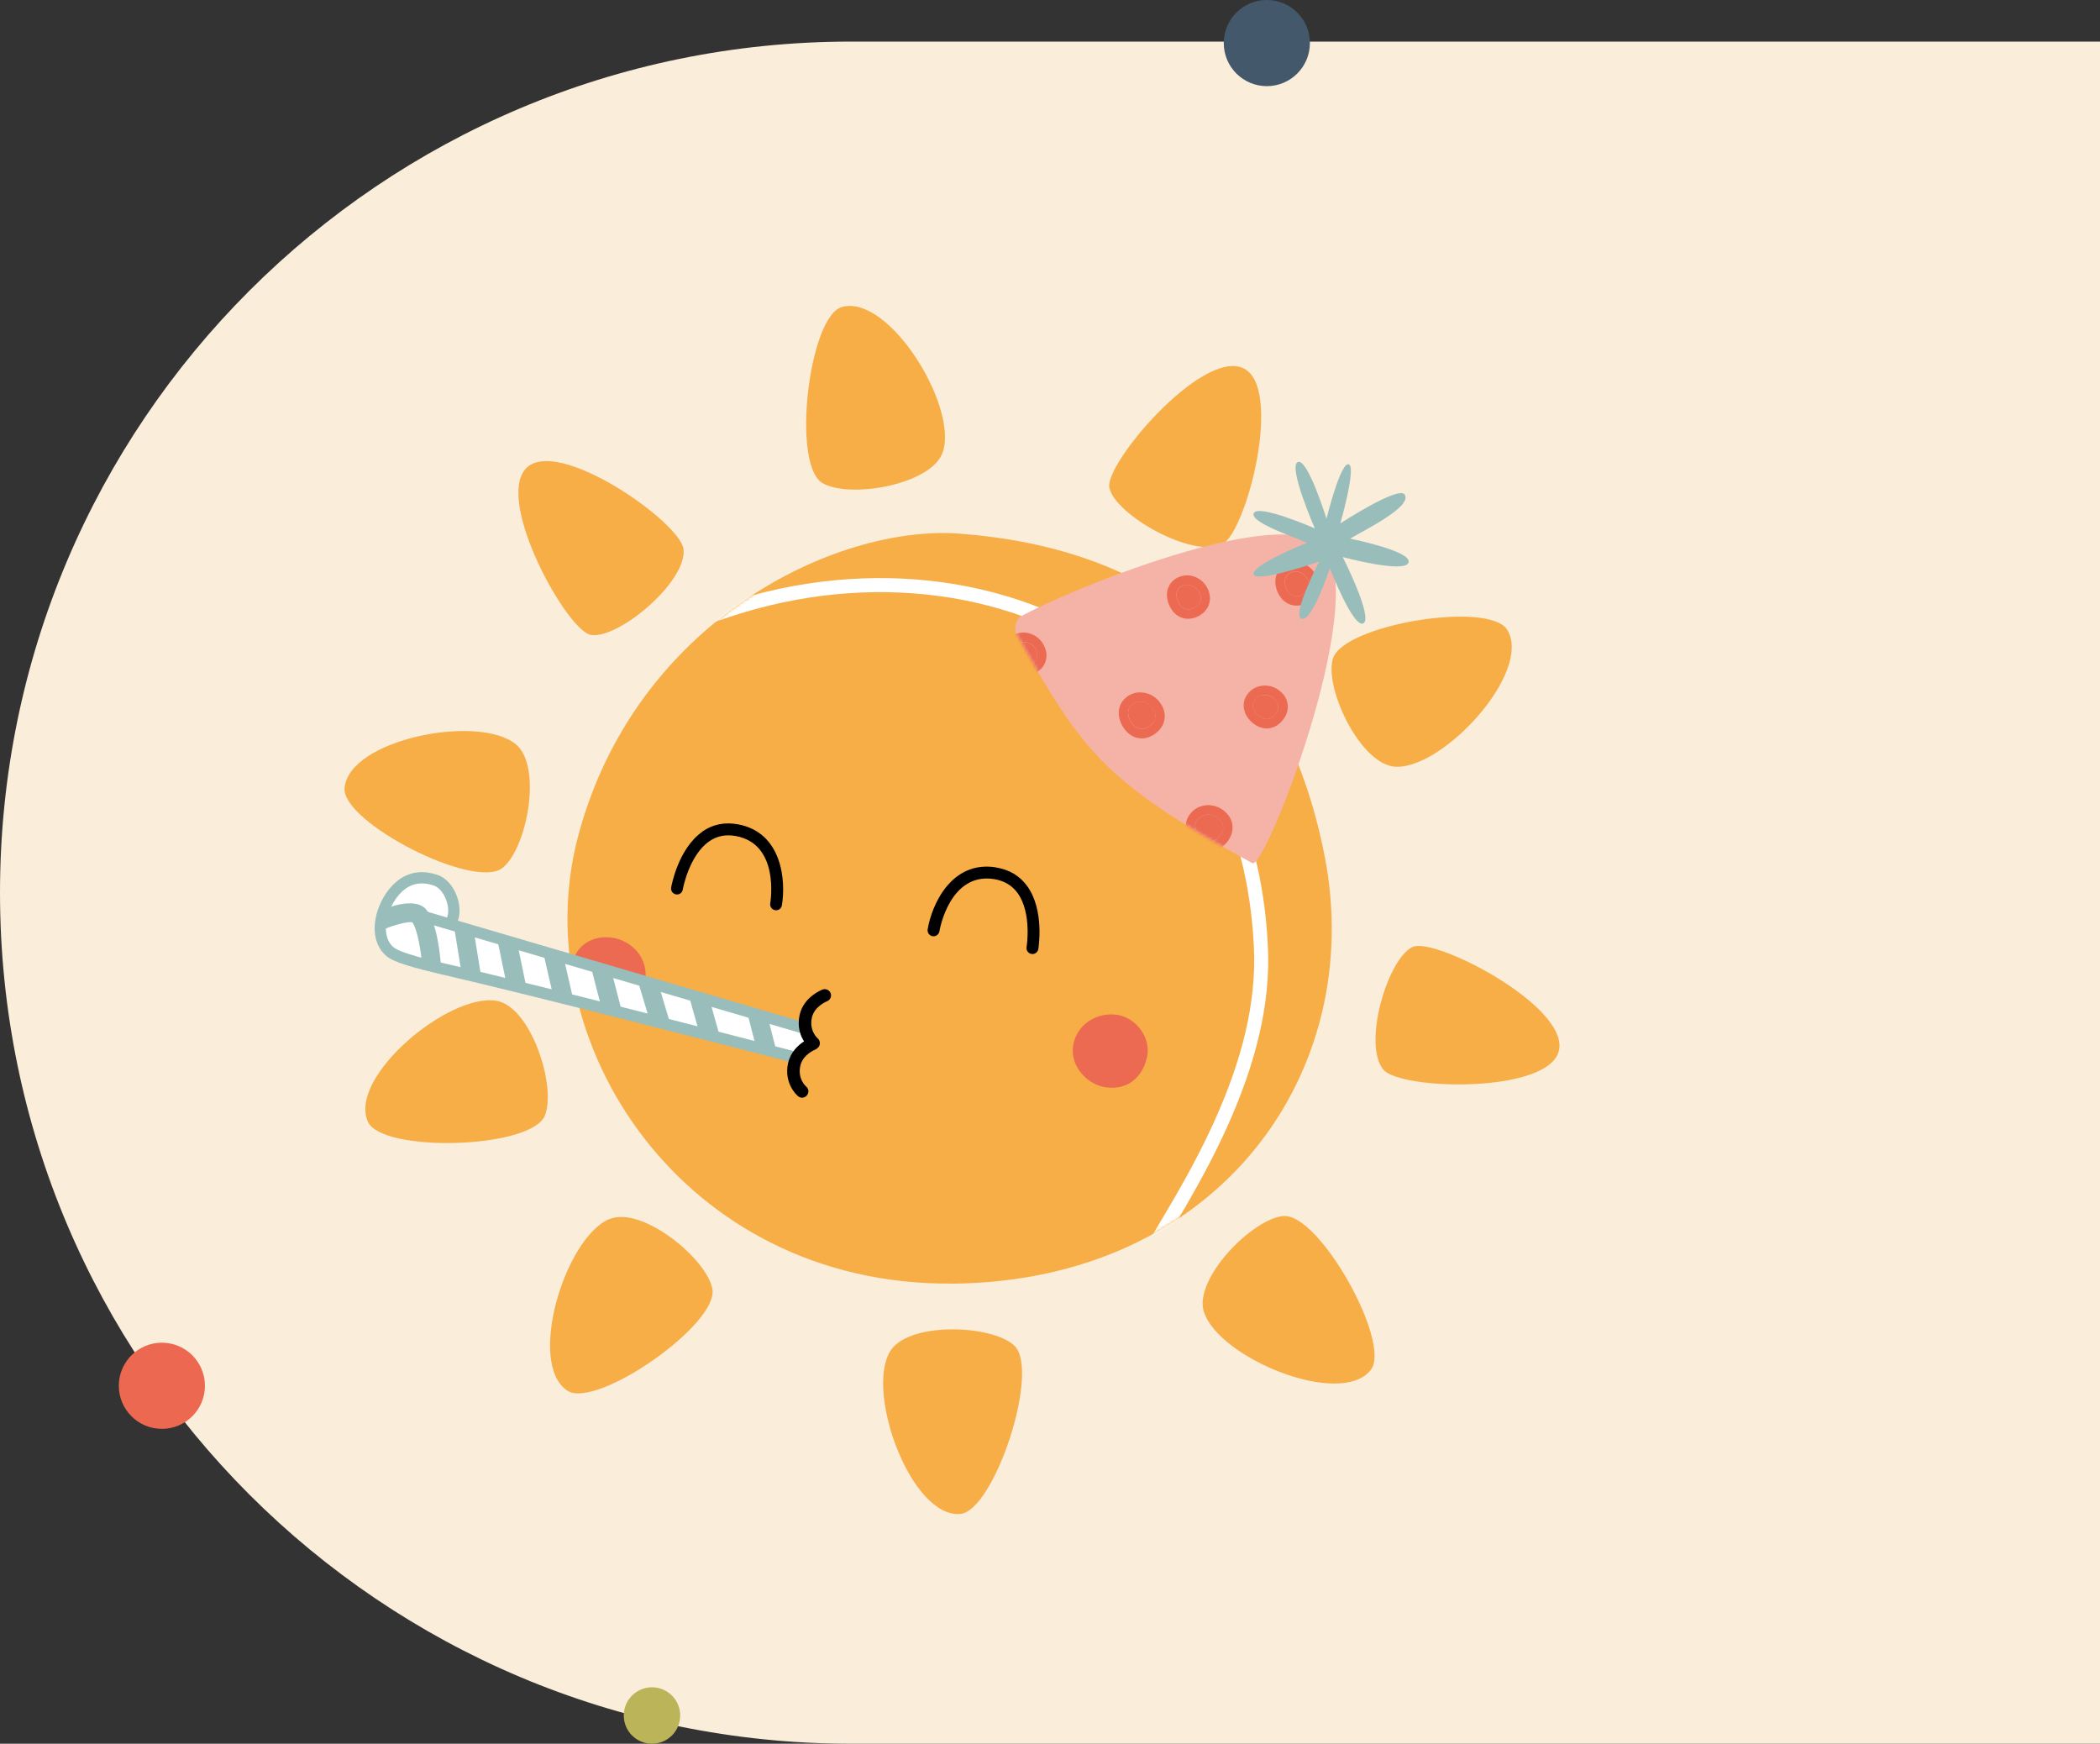 <svg width="707" height="587" viewBox="0 0 707 587" fill="none" xmlns="http://www.w3.org/2000/svg">
<rect x="0" y="0" width="707" height="587" fill="#333333" stroke="none"/>
<path d="M0 300.5C0 142.27 128.27 14 286.5 14H707V587H286.5C128.27 587 0 458.73 0 300.5Z" fill="#FAEDDA"/>
<circle cx="54.5" cy="466.5" r="14.5" fill="#EC6851"/>
<circle cx="219.5" cy="577.5" r="9.5" fill="#BBB458"/>
<circle cx="426.5" cy="14.5" r="14.5" fill="#43596B"/>
<path d="M320.284 432.131C410.472 431.467 460.183 360.695 445.953 288.152C431.723 215.609 385.395 184.429 323.225 179.654C281.356 176.46 213.778 209.19 194.614 281.574C176.305 350.733 230.095 432.763 320.284 432.099V432.131Z" fill="#F7AE47"/>
<path d="M198.978 213.743C208.086 215.23 231.265 195.971 230.127 184.903C229.178 175.859 187.563 146.64 177.095 157.676C166.66 168.712 190.883 212.415 198.947 213.743H198.978Z" fill="#F7AE47"/>
<path d="M475.615 318.763C467.203 322.558 458.634 351.493 465.717 360.062C471.504 367.083 522.385 368.253 524.915 353.263C527.445 338.274 483.047 315.411 475.615 318.763Z" fill="#F7AE47"/>
<path d="M469.923 258.11C486.177 258.743 516.029 226.013 507.428 212.004C501.419 202.169 451.835 210.202 448.672 221.934C445.953 232.053 458.159 257.636 469.923 258.11Z" fill="#F7AE47"/>
<path d="M405.349 441.681C410.314 457.176 451.266 474.063 461.48 461.192C468.658 452.18 444.214 408.319 432.07 409.362C421.635 410.248 401.744 430.486 405.318 441.681H405.349Z" fill="#F7AE47"/>
<path d="M276.834 162.578C285.815 167.985 313.769 163.273 317.438 152.11C322.529 136.647 299.254 98.952 283.443 103.348C272.343 106.447 266.398 156.316 276.834 162.578Z" fill="#F7AE47"/>
<path d="M116 265.289C115.02 276.768 159.671 299.758 169.19 292.168C177.412 285.654 182.756 257.794 173.554 250.457C160.873 240.307 117.423 248.908 116 265.289Z" fill="#F7AE47"/>
<path d="M205.05 410.406C190.092 416.857 177.285 459.232 191.073 468.181C200.749 474.442 242.017 445.855 239.835 433.902C237.938 423.593 215.897 405.757 205.082 410.438L205.05 410.406Z" fill="#F7AE47"/>
<path d="M123.842 377.581C128.491 388.112 178.708 386.815 183.42 375.589C187.468 365.913 178.803 338.938 167.197 336.914C151.165 334.132 117.202 362.561 123.842 377.581Z" fill="#F7AE47"/>
<path d="M341.408 452.907C333.692 445.823 305.326 444.875 299.539 455.121C291.475 469.256 306.781 510.84 323.193 509.67C334.704 508.848 350.42 461.161 341.439 452.939L341.408 452.907Z" fill="#F7AE47"/>
<path d="M418.315 123.84C404.274 117.958 371.861 156.126 373.473 164.159C375.276 173.234 401.554 188.16 411.516 183.196C419.674 179.116 432.355 129.721 418.315 123.84Z" fill="#F7AE47"/>
<path d="M192.306 326.669C191.863 333.151 195.943 338.938 202.33 340.077C208.813 341.215 216.086 336.82 217.193 330.432C218.521 322.558 212.671 316.644 206.157 315.664C199.642 314.684 192.907 318.162 192.306 326.669Z" fill="#EC6A52"/>
<path d="M361.235 352.473C360.382 358.892 366.074 365.343 372.588 366.071C380.241 366.925 384.605 362.181 386.091 356.236C387.767 349.564 382.612 342.607 376.098 341.626C369.584 340.646 362.247 344.567 361.204 352.504L361.235 352.473Z" fill="#EC6A52"/>
<path d="M335.241 291.978C320.284 289.638 313.675 304.596 312.315 312.849C312.125 313.925 312.852 314.968 313.959 315.158C315.034 315.348 316.078 314.62 316.268 313.514C316.394 312.691 319.841 293.623 334.64 295.931C338.087 296.5 340.68 298.018 342.578 300.611C347.448 307.315 345.645 318.7 345.614 318.826C345.424 319.933 346.183 320.945 347.258 321.135C348.365 321.324 349.377 320.565 349.566 319.49C349.661 318.953 351.654 306.367 345.835 298.303C343.337 294.824 339.732 292.706 335.273 292.01L335.241 291.978Z" fill="black"/>
<path d="M236.451 279.993C228.293 285.717 226.048 298.24 225.953 298.777C225.763 299.852 226.49 300.896 227.597 301.086C228.672 301.275 229.716 300.548 229.874 299.441C229.874 299.283 231.961 287.994 238.728 283.25C241.353 281.416 244.294 280.815 247.741 281.448C262.477 284.136 259.441 303.268 259.315 304.09C259.125 305.165 259.852 306.209 260.959 306.398C262.034 306.588 263.078 305.861 263.236 304.754C264.627 296.5 263.331 280.215 248.437 277.495C243.978 276.673 239.898 277.495 236.42 279.962L236.451 279.993Z" fill="black"/>
<mask id="mask0_305_136" style="mask-type:luminance" maskUnits="userSpaceOnUse" x="191" y="179" width="258" height="254">
<path d="M320.284 432.131C410.472 431.467 460.183 360.695 445.953 288.152C431.723 215.609 385.395 184.429 323.225 179.654C281.356 176.46 213.778 209.19 194.614 281.574C176.305 350.733 230.095 432.763 320.284 432.099V432.131Z" fill="white"/>
</mask>
<g mask="url(#mask0_305_136)">
<path d="M386.407 425.395C387.198 425.395 387.988 424.984 388.431 424.257C390.012 421.6 397.57 408.888 399.119 406.232C404.748 396.523 409.081 388.27 412.749 380.206C423.026 357.722 427.643 337.8 426.884 319.332C426.094 300.2 422.046 282.238 414.868 265.953C406.33 246.663 393.427 230.535 377.521 219.309C339.7 192.682 288.218 187.212 239.804 204.667C238.57 205.11 237.938 206.47 238.38 207.703C238.823 208.936 240.183 209.569 241.416 209.126C288.376 192.176 338.245 197.457 374.801 223.198C390.012 233.919 402.377 249.351 410.535 267.882C417.492 283.598 421.382 300.991 422.173 319.522C422.9 337.23 418.441 356.426 408.48 378.214C404.875 386.119 400.606 394.278 395.072 403.828C393.522 406.485 386.028 419.165 384.446 421.79C383.782 422.897 384.13 424.383 385.237 425.047C385.617 425.268 386.028 425.395 386.47 425.395H386.407Z" fill="white"/>
</g>
<path d="M342.103 213.237C341.313 211.814 342.103 208.431 343.526 207.609C358.8 198.944 432.292 168.712 445.89 184.334C461.29 202.043 425.714 293.623 421.572 290.555C371.007 262.949 363.797 252.007 342.135 213.237H342.103Z" fill="#F5B3A8"/>
<mask id="mask1_305_136" style="mask-type:luminance" maskUnits="userSpaceOnUse" x="341" y="179" width="109" height="112">
<path d="M342.103 213.237C341.313 211.814 342.103 208.431 343.526 207.609C358.8 198.944 432.292 168.712 445.89 184.334C461.29 202.043 425.714 293.623 421.572 290.555C371.007 262.949 363.797 252.007 342.135 213.237H342.103Z" fill="white"/>
</mask>
<g mask="url(#mask1_305_136)">
<path d="M440.198 194.928C441.368 197.141 440.609 199.102 438.553 200.177C436.498 201.252 434.474 200.746 433.304 198.533C432.134 196.319 432.292 193.947 434.347 192.872C436.403 191.797 439.028 192.714 440.198 194.928Z" fill="#EC6A52"/>
<path d="M435.992 192.398C437.636 192.303 439.344 193.252 440.198 194.896C441.368 197.11 440.609 199.07 438.553 200.145C437.921 200.462 437.288 200.651 436.687 200.683C435.328 200.746 434.094 200.051 433.272 198.501C432.102 196.287 432.26 193.916 434.316 192.841C434.822 192.556 435.391 192.43 435.928 192.398M435.77 189.236C434.727 189.299 433.746 189.552 432.829 190.026C430.964 191.006 429.73 192.682 429.446 194.77C429.193 196.446 429.541 198.248 430.458 199.987C431.786 202.549 434.189 204.003 436.814 203.877C437.857 203.814 438.933 203.529 439.976 202.992C443.644 201.063 444.878 197.141 442.949 193.473C441.526 190.753 438.711 189.109 435.77 189.267V189.236Z" fill="#EC6A52"/>
<path d="M348.681 218.645C349.851 220.859 349.092 222.819 347.037 223.894C344.981 224.97 342.957 224.464 341.787 222.25C340.617 220.036 340.775 217.665 342.831 216.59C344.886 215.514 347.511 216.431 348.681 218.645Z" fill="#EC6A52"/>
<path d="M344.475 216.115C346.12 216.02 347.827 216.969 348.681 218.613C349.851 220.827 349.092 222.788 347.037 223.863C346.404 224.179 345.772 224.369 345.171 224.4C343.811 224.464 342.578 223.768 341.756 222.218C340.586 220.005 340.744 217.633 342.799 216.558C343.305 216.273 343.874 216.147 344.412 216.115M344.254 212.953C343.21 213.016 342.23 213.269 341.313 213.743C337.803 215.578 336.822 219.657 338.91 223.673C340.269 226.266 342.609 227.689 345.266 227.563C346.309 227.499 347.384 227.215 348.428 226.677C350.199 225.76 351.432 224.369 352.001 222.661C352.412 221.428 352.634 219.467 351.401 217.159C349.978 214.439 347.163 212.795 344.222 212.953H344.254Z" fill="#EC6A52"/>
<path d="M403.736 199.355C404.906 201.568 404.147 203.529 402.092 204.604C400.037 205.679 398.013 205.173 396.843 202.96C395.673 200.746 395.831 198.374 397.886 197.299C399.942 196.224 402.566 197.141 403.736 199.355Z" fill="#EC6A52"/>
<path d="M399.531 196.857C401.175 196.762 402.883 197.71 403.736 199.355C404.906 201.568 404.147 203.529 402.092 204.604C401.46 204.92 400.827 205.11 400.226 205.142C398.866 205.205 397.633 204.509 396.811 202.96C395.641 200.746 395.799 198.374 397.855 197.299C398.36 197.015 398.93 196.888 399.467 196.857M399.309 193.694C398.266 193.758 397.285 194.011 396.368 194.485C392.858 196.319 391.878 200.398 393.965 204.414C395.325 207.008 397.665 208.431 400.321 208.304C401.365 208.241 402.44 207.956 403.483 207.419C407.152 205.49 408.385 201.568 406.456 197.9C405.033 195.181 402.218 193.536 399.278 193.694H399.309Z" fill="#EC6A52"/>
<path d="M428.718 234.962C430.679 236.512 430.806 238.599 429.382 240.433C427.959 242.267 425.904 242.647 423.912 241.097C421.951 239.548 421.097 237.334 422.52 235.5C423.943 233.666 426.726 233.444 428.687 234.994L428.718 234.962Z" fill="#EC6A52"/>
<path d="M425.556 233.95C426.631 233.887 427.77 234.235 428.718 234.962C430.679 236.512 430.806 238.599 429.382 240.433C428.592 241.445 427.612 242.014 426.6 242.046C425.746 242.077 424.829 241.793 423.943 241.097C421.983 239.548 421.129 237.334 422.552 235.5C423.311 234.551 424.418 234.014 425.588 233.95M425.43 230.788C423.311 230.915 421.35 231.895 420.085 233.539C418.789 235.215 418.378 237.239 418.947 239.263C419.39 240.876 420.465 242.394 422.014 243.595C423.501 244.734 425.145 245.303 426.789 245.208C428.75 245.113 430.553 244.101 431.912 242.362C433.146 240.781 433.715 239.01 433.525 237.239C433.399 235.943 432.798 234.077 430.711 232.464C429.193 231.294 427.327 230.693 425.461 230.788H425.43Z" fill="#EC6A52"/>
<path d="M410.029 275.313C412.211 277.021 412.369 279.329 410.757 281.353C409.144 283.377 406.899 283.788 404.717 282.08C402.535 280.373 401.586 277.906 403.199 275.882C404.812 273.858 407.847 273.605 410.029 275.313Z" fill="#EC6A52"/>
<path d="M406.519 274.206C407.721 274.143 408.954 274.522 409.998 275.345C412.18 277.052 412.338 279.361 410.725 281.385C409.84 282.491 408.764 283.124 407.626 283.187C406.677 283.25 405.665 282.903 404.685 282.112C402.503 280.404 401.554 277.938 403.167 275.914C403.989 274.87 405.223 274.27 406.519 274.206ZM406.361 271.044C404.116 271.17 402.029 272.214 400.701 273.953C398.108 277.242 398.961 281.638 402.756 284.61C404.306 285.843 406.076 286.444 407.816 286.349C409.871 286.255 411.8 285.179 413.223 283.345C414.52 281.669 415.121 279.804 414.931 277.906C414.741 275.946 413.698 274.206 411.958 272.846C410.346 271.582 408.353 270.949 406.361 271.044Z" fill="#EC6A52"/>
<path d="M388.051 238.378C389.664 240.623 389.158 242.9 387.071 244.386C384.984 245.904 382.676 245.651 381.063 243.406C379.45 241.161 379.229 238.504 381.347 237.018C383.435 235.5 386.47 236.132 388.083 238.378H388.051Z" fill="#EC6A52"/>
<path d="M383.656 236.227C385.269 236.132 386.976 236.923 388.02 238.409C389.633 240.654 389.127 242.931 387.04 244.418C386.217 244.987 385.395 245.335 384.573 245.366C383.276 245.429 382.043 244.797 381.031 243.437C379.418 241.192 379.197 238.536 381.316 237.049C382.012 236.543 382.834 236.259 383.656 236.227ZM383.498 233.065C382.043 233.128 380.652 233.634 379.482 234.488C377.679 235.785 376.667 237.745 376.636 239.959C376.636 241.761 377.268 243.595 378.47 245.303C380.083 247.517 382.296 248.687 384.731 248.56C386.154 248.497 387.577 247.959 388.874 247.011C390.613 245.777 391.688 244.133 392.036 242.267C392.384 240.338 391.878 238.378 390.581 236.575C388.905 234.235 386.249 232.938 383.466 233.097L383.498 233.065Z" fill="#EC6A52"/>
</g>
<path d="M454.554 181.33C454.554 181.33 475.331 185.473 474.224 189.331C473.117 193.189 452.056 187.528 452.056 187.528C452.056 187.528 462.365 207.893 459.013 209.822C455.661 211.751 447.724 191.291 447.724 191.291C447.724 191.291 441.81 209.348 438.237 208.304C434.664 207.229 444.119 189.046 444.119 189.046C444.119 189.046 423.248 196.288 422.078 193.41C420.908 190.532 438.616 183.196 439.85 182.848C441.083 182.5 421.002 176.46 422.046 172.887C423.09 169.313 442.664 177.883 442.664 177.883C442.664 177.883 433.62 157.202 436.877 155.557C440.166 153.913 446.585 174.626 446.585 174.626C446.585 174.626 451.234 155.715 454.017 156.285C456.8 156.854 451.234 176.207 451.234 176.207C451.234 176.207 470.903 163.368 472.927 166.499C475.552 170.578 459.235 178.516 454.523 181.33H454.554Z" fill="#99BDBB"/>
<path d="M151.512 310.984C154.675 306.841 151.702 298.082 146.769 296.374C141.836 294.666 137.282 295.488 133.646 299.22C128.238 304.786 125.424 315.348 131.337 320.407C133.899 322.589 143.733 324.929 149.583 326.289C183.325 334.1 247.33 350.702 268.138 356.078L270.667 353.074L273.608 350.86L271.584 348.14V346.401L143.544 308.802" fill="white"/>
<path d="M267.632 357.88L264.058 356.963C241.353 351.113 181.08 335.523 149.141 328.123C139.496 325.878 132.57 323.981 130.072 321.83C127.669 319.775 126.309 316.802 126.151 313.229C125.93 307.98 128.333 301.94 132.286 297.892C136.365 293.718 141.583 292.548 147.401 294.571C150.374 295.583 152.935 298.651 154.106 302.54C154.896 305.197 154.896 307.821 154.169 309.94L272.09 344.567C272.881 344.789 273.45 345.516 273.45 346.338V347.477L275.126 349.69C275.759 350.544 275.569 351.714 274.747 352.346L271.964 354.402L269.592 357.248C269.213 357.691 268.675 357.944 268.138 357.944C267.979 357.944 267.821 357.944 267.663 357.88H267.632ZM270.035 349.247C269.782 348.931 269.655 348.552 269.655 348.141V347.793L142.974 310.604C141.962 310.32 141.393 309.244 141.678 308.264C141.962 307.252 143.038 306.683 144.049 306.968L150.501 308.865C151.038 307.505 151.038 305.608 150.437 303.616C149.615 300.928 147.939 298.777 146.137 298.145C141.773 296.627 138.009 297.418 134.974 300.517C131.748 303.805 129.724 308.833 129.914 313.039C130.041 315.569 130.894 317.53 132.539 318.921C134.816 320.882 145.852 323.443 149.995 324.392C181.997 331.792 240.183 346.844 265.007 353.264L267.41 353.896L269.149 351.809C269.149 351.809 269.339 351.587 269.466 351.493L270.889 350.417L270.003 349.247H270.035Z" fill="#99BDBB"/>
<path d="M258.06 340.758L251.933 342.327L254.984 354.244L261.111 352.675L258.06 340.758Z" fill="#99BDBB"/>
<path d="M238.416 334.911L232.328 336.625L235.918 349.379L242.006 347.666L238.416 334.911Z" fill="#99BDBB"/>
<path d="M221.222 329.819L215.163 331.635L219.221 345.175L225.279 343.36L221.222 329.819Z" fill="#99BDBB"/>
<path d="M205.42 325.285L199.298 326.873L202.942 340.923L209.064 339.335L205.42 325.285Z" fill="#99BDBB"/>
<path d="M189.378 320.663L183.213 322.077L186.579 336.749L192.743 335.334L189.378 320.663Z" fill="#99BDBB"/>
<path d="M173.808 315.89L167.615 317.171L170.799 332.562L176.993 331.28L173.808 315.89Z" fill="#99BDBB"/>
<path d="M159.248 311.758L153.003 312.761L155.583 328.809L161.827 327.806L159.248 311.758Z" fill="#99BDBB"/>
<path d="M142.12 325.467L148.445 325.056C148.287 322.716 147.338 310.857 143.544 306.24C140.128 302.098 131.748 304.881 127.068 306.904L129.566 312.723C133.14 311.205 137.472 310.162 138.832 310.478C140.603 312.976 141.836 320.66 142.152 325.467H142.12Z" fill="#99BDBB"/>
<path d="M266.335 358.197L266.398 357.975C267.315 354.022 270.446 351.809 272.217 350.86C271.015 349.342 269.308 346.306 270.225 341.974L270.288 341.753C271.553 336.282 277.087 334.163 277.34 334.068C277.909 333.847 278.542 334.132 278.763 334.701C278.984 335.27 278.7 335.902 278.13 336.124C278.067 336.124 273.45 337.926 272.438 342.259C271.268 347.287 274.557 350.228 274.715 350.354C275.189 350.734 275.221 351.429 274.842 351.904C274.842 351.904 274.778 351.904 274.747 351.935C274.62 352.125 274.462 352.283 274.241 352.346C274.178 352.346 269.561 354.149 268.549 358.481C267.379 363.509 270.667 366.45 270.826 366.577C271.3 366.956 271.331 367.652 270.952 368.126C270.573 368.6 269.877 368.632 269.402 368.253C269.213 368.094 265.039 364.458 266.367 358.228L266.335 358.197Z" fill="black"/>
<path d="M268.675 369.012C268.169 368.601 263.9 364.679 265.292 358.007L265.355 357.754C266.209 354.086 268.77 351.809 270.699 350.575C269.561 348.773 268.327 345.737 269.181 341.784L269.244 341.531C270.636 335.523 276.676 333.215 276.929 333.12C278.036 332.709 279.237 333.278 279.648 334.353C280.059 335.46 279.49 336.661 278.415 337.072C278.383 337.072 274.241 338.717 273.355 342.48C272.312 346.939 275.189 349.469 275.284 349.564C276.17 350.322 276.265 351.651 275.537 352.536C275.474 352.599 275.442 352.663 275.348 352.694C275.126 352.979 274.842 353.169 274.525 353.295C274.367 353.358 270.32 355.003 269.466 358.703C268.422 363.161 271.3 365.691 271.426 365.786C272.312 366.545 272.407 367.873 271.648 368.759C271.268 369.201 270.762 369.454 270.193 369.518C270.13 369.518 270.067 369.518 270.035 369.518C269.529 369.518 269.055 369.328 268.644 369.012H268.675ZM274.431 352.188L273.956 351.176L273.925 351.113C273.766 350.987 270.003 347.635 271.331 342.006C272.47 337.104 277.593 335.175 277.593 335.017C277.371 335.112 272.343 337.009 271.142 342.195C270.351 345.927 271.679 348.646 272.944 350.228C273.134 350.481 273.197 350.765 273.134 351.081C273.071 351.366 272.881 351.619 272.628 351.777C270.984 352.663 268.138 354.655 267.315 358.197L267.252 358.418C266.05 364.047 269.782 367.304 270.035 367.336C269.877 367.209 266.114 363.889 267.442 358.228C268.517 353.548 273.197 351.587 273.735 351.398L274.399 352.188H274.431Z" fill="black"/>
</svg>

